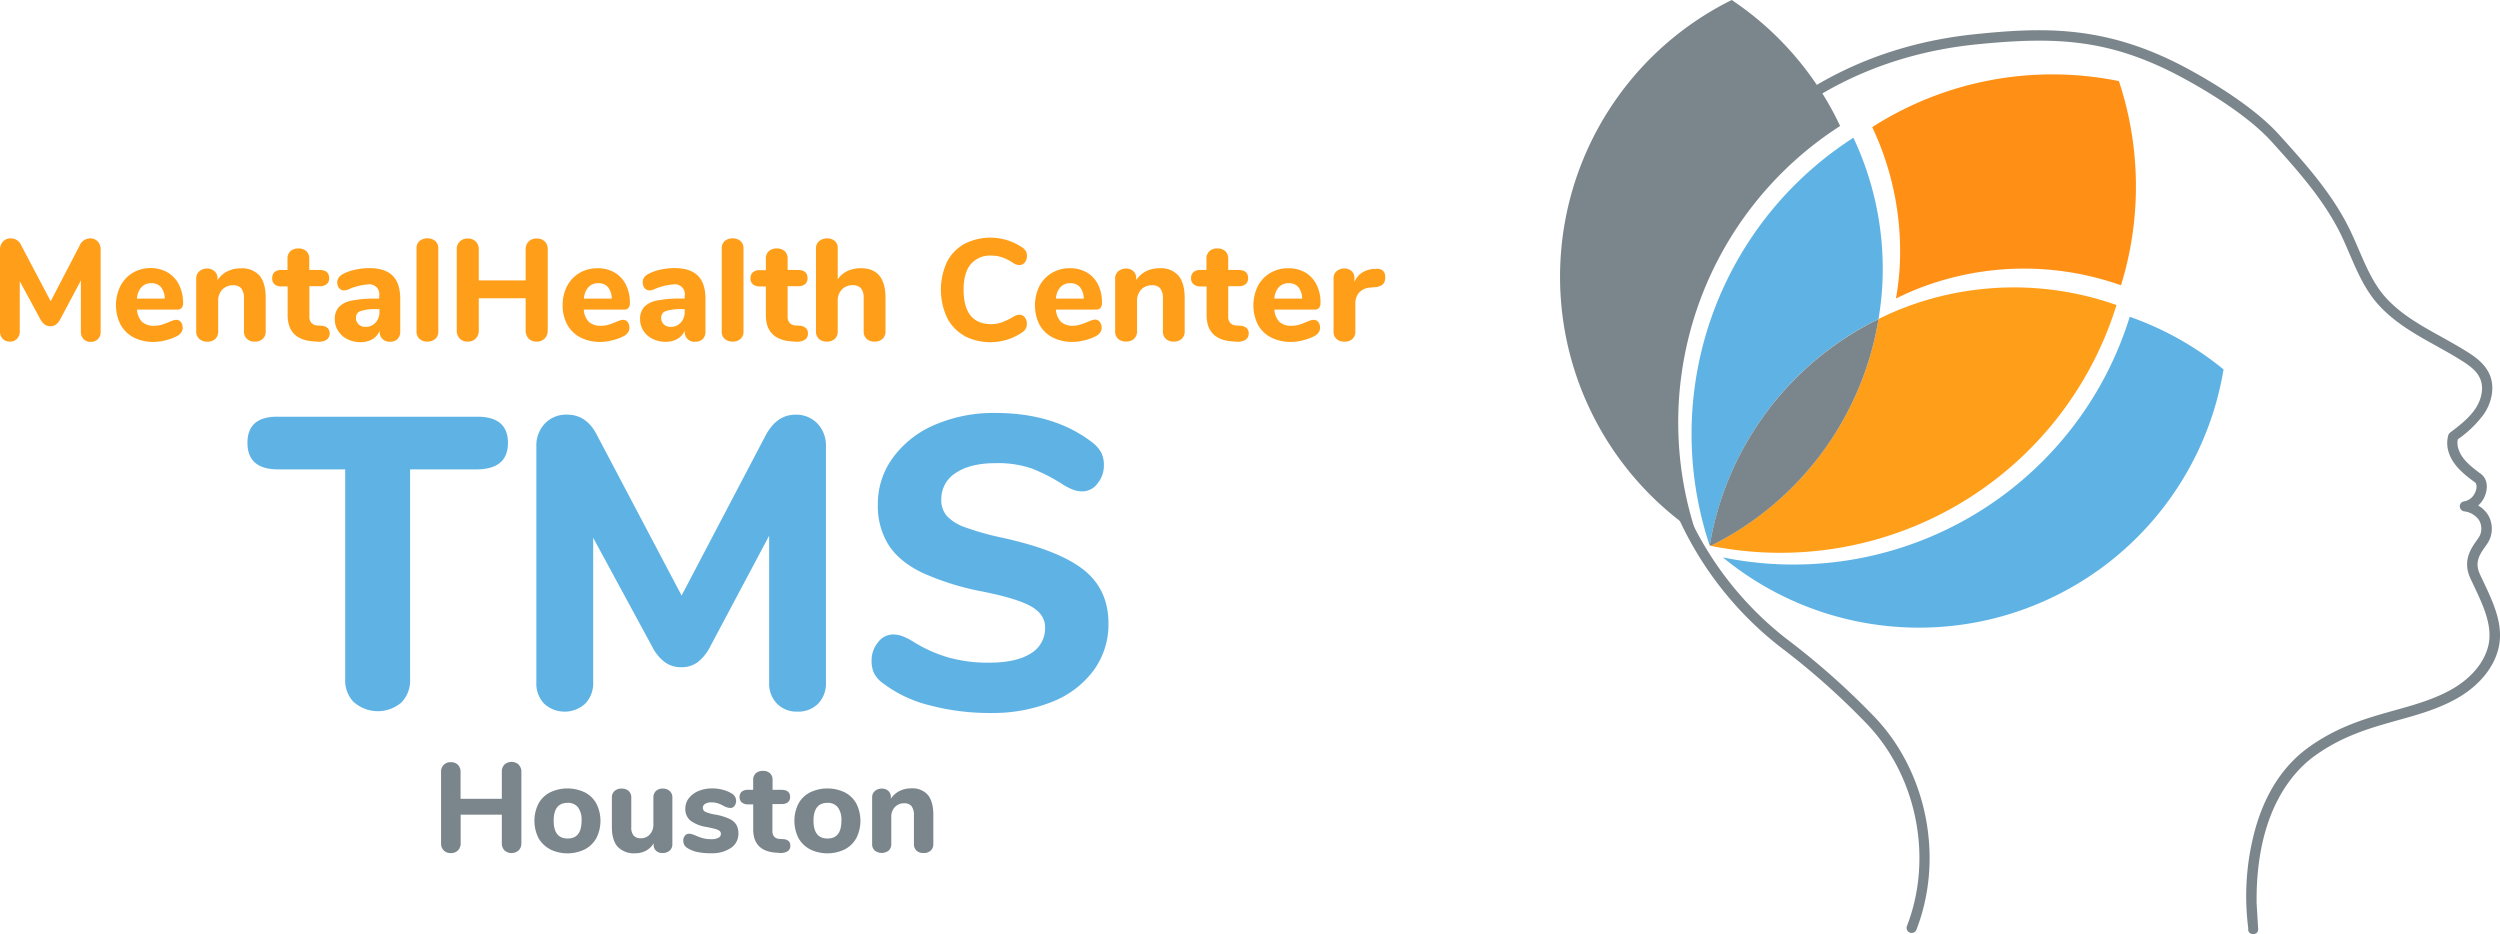 <?xml version="1.0" encoding="UTF-8"?>
<svg xmlns="http://www.w3.org/2000/svg" viewBox="0 0 701.04 261.95">
  <defs>
    <style>.cls-1{fill:#7b868c;}.cls-2{fill:#ff9015;}.cls-3{fill:#5eb3e4;}.cls-4{fill:#ff9e18;}</style>
  </defs>
  <g id="Layer_2" data-name="Layer 2">
    <g id="Layer_1-2" data-name="Layer 1">
      <path class="cls-1" d="M437.64,72.09A86.56,86.56,0,0,1,485.6,0,87,87,0,0,1,516,35.33a98.79,98.79,0,0,0-40.45,114A86.54,86.54,0,0,1,437.64,72.09Z"></path>
      <path class="cls-2" d="M479.4,153h0c0-.15-.08-.3-.13-.44l.2.14C479.45,152.81,479.42,152.91,479.4,153Z"></path>
      <path class="cls-2" d="M538.87,80.55c-2.48.94-4.87,2-7.21,3.16a80.35,80.35,0,0,0,1-8.12A81.32,81.32,0,0,0,525,35.65a93.66,93.66,0,0,1,69.18-12.91A93.8,93.8,0,0,1,594.76,80,81.41,81.41,0,0,0,538.87,80.55Z"></path>
      <path class="cls-3" d="M499.18,56.22a98.81,98.81,0,0,1,20.54-17.6,86.17,86.17,0,0,1,8.06,42.25c-.19,2.91-.56,5.76-1,8.58a86.57,86.57,0,0,0-47.29,63.26l-.2-.14A98.73,98.73,0,0,1,499.18,56.22Z"></path>
      <path class="cls-3" d="M576.83,125.05a98.16,98.16,0,0,0,20.38-36.22,87.25,87.25,0,0,1,26.31,14.76,86.58,86.58,0,0,1-140.4,52.71A98.73,98.73,0,0,0,576.83,125.05Z"></path>
      <path class="cls-4" d="M479.47,152.71l.35.25a86.61,86.61,0,0,0,46.94-63.51c2.47-1.2,5-2.35,7.63-3.33a86.11,86.11,0,0,1,59.11-.58A98.68,98.68,0,0,1,479.41,153h0C479.42,152.91,479.45,152.81,479.47,152.71Z"></path>
      <path class="cls-1" d="M479.82,153l-.35-.25a86.57,86.57,0,0,1,47.29-63.26A86.61,86.61,0,0,1,479.82,153Z"></path>
      <path class="cls-1" d="M632.61,261.75a1.37,1.37,0,0,0,.62-1.23l-.44-7.24c-.27-25.59,10.14-36.91,16.37-41.38,13.69-9.84,27.42-9.17,39.57-15.92,6.59-3.67,11-9.15,12.07-15.06,1.12-6.14-1.78-12.24-4.33-17.63-.37-.79-.74-1.56-1.09-2.33-2.07-4.51,1.51-7,2.66-9.5a7.58,7.58,0,0,0-.31-7,8,8,0,0,0-2.81-2.71,7,7,0,0,0,1.72-2.3c1.21-2.66.84-5.22-.95-6.55-2.92-2.16-5.41-4.17-6.3-7a5.19,5.19,0,0,1-.18-2.71,30.79,30.79,0,0,0,7.37-7.15c2.4-3.62,3-7.92,1.46-11.22s-4.63-5.2-7.16-6.76c-2.09-1.27-4.24-2.47-6.32-3.63-5.81-3.22-11.29-6.27-15.57-11-4.83-5.38-6.91-12.68-10.27-19.45-4.92-9.93-12.38-18.19-19.6-26.18-8.09-9-22.74-17-27-19.24-22-11.53-39.31-10.91-58-9-58,5.82-92.8,50.79-92.07,97.93a96.5,96.5,0,0,0,37.11,73.89,206,206,0,0,1,23.75,21c14.58,14.73,19.32,38.14,11.78,57.41a1.43,1.43,0,0,0,2.67,1c7.94-20.3,2.94-45-12.41-60.47a210.28,210.28,0,0,0-24.05-21.23,93.61,93.61,0,0,1-36-71.66c-.72-46.67,33.9-89.46,89.49-95,22.11-2.22,36.9-1.48,56.41,8.72,4.19,2.2,18.46,10,26.24,18.62,7.08,7.85,14.41,16,19.16,25.54,3.28,6.62,5.5,14.31,10.7,20.09,4.6,5.11,10.55,8.42,16.31,11.61,2.05,1.15,4.18,2.33,6.21,3.58,2.7,1.65,5,3.2,6,5.49,1.31,2.88.22,6.26-1.24,8.46-1.79,2.71-4.51,4.78-7.13,6.77a1.41,1.41,0,0,0-.53.82,8.21,8.21,0,0,0,.14,4.72c1.23,3.89,4.75,6.49,7.32,8.39.74.54.54,2,0,3.05a4.12,4.12,0,0,1-3,2.3,1.41,1.41,0,0,0-1.1.81,1.44,1.44,0,0,0,1.2,2,5.88,5.88,0,0,1,4.11,2.51,4.74,4.74,0,0,1,.19,4.29c-.86,1.83-5.48,5.79-2.67,11.92.35.77.73,1.56,1.1,2.35,2.49,5.25,5,10.67,4.1,15.89-.92,5.06-4.8,9.83-10.64,13.07-11.74,6.52-25.69,5.93-39.85,16.1-7.2,5.17-12.28,13-15.11,23.31a70.72,70.72,0,0,0-1.88,27.32c0,.23,0,.45,0,.67C630.64,262.06,632.05,262.12,632.61,261.75Z"></path>
      <path class="cls-4" d="M27.39,67.71A3.13,3.13,0,0,1,28.22,70v23a2.84,2.84,0,0,1-.77,2.1,2.74,2.74,0,0,1-2,.77,2.68,2.68,0,0,1-2-.77,2.84,2.84,0,0,1-.77-2.1V78.65L16.94,89.44A4.67,4.67,0,0,1,15.71,91a2.87,2.87,0,0,1-3.18,0,4.46,4.46,0,0,1-1.25-1.54L5.54,78.85V92.92A2.87,2.87,0,0,1,4.77,95a2.68,2.68,0,0,1-2,.79,2.68,2.68,0,0,1-2-.77A2.84,2.84,0,0,1,0,92.92V70a3.13,3.13,0,0,1,.83-2.24A2.84,2.84,0,0,1,3,66.84a3.18,3.18,0,0,1,3,2.06l8.21,15.57L22.32,68.9a3.26,3.26,0,0,1,2.91-2.06A2.84,2.84,0,0,1,27.39,67.71Z"></path>
      <path class="cls-4" d="M50.72,90.29a2.64,2.64,0,0,1,.5,1.66,2.17,2.17,0,0,1-.4,1.27,3.33,3.33,0,0,1-1.13,1,14.24,14.24,0,0,1-3.2,1.19,13.61,13.61,0,0,1-3.35.47,12.09,12.09,0,0,1-5.64-1.25A8.76,8.76,0,0,1,33.8,91a12.16,12.16,0,0,1,0-10.86,9.2,9.2,0,0,1,3.47-3.66,9.83,9.83,0,0,1,5.06-1.31A9.31,9.31,0,0,1,47,76.4a8.14,8.14,0,0,1,3.17,3.4A11.07,11.07,0,0,1,51.34,85a2,2,0,0,1-.42,1.36,1.52,1.52,0,0,1-1.19.46H38.41a5.4,5.4,0,0,0,1.45,3.46,4.82,4.82,0,0,0,3.36,1.07,7.17,7.17,0,0,0,2.1-.28,21.09,21.09,0,0,0,2.06-.77c.38-.16.74-.3,1.09-.42a2.7,2.7,0,0,1,.93-.19A1.61,1.61,0,0,1,50.72,90.29ZM39.66,80.53a5.24,5.24,0,0,0-1.25,3.21h7.8a5.26,5.26,0,0,0-1.07-3.23,3.38,3.38,0,0,0-2.69-1.1A3.67,3.67,0,0,0,39.66,80.53Z"></path>
      <path class="cls-4" d="M72.77,77.29q1.74,2.08,1.74,6.29v9.34a2.73,2.73,0,0,1-.83,2.1,3.17,3.17,0,0,1-2.24.77A3.11,3.11,0,0,1,69.21,95a2.74,2.74,0,0,1-.8-2.1V83.86a4.68,4.68,0,0,0-.75-3A2.82,2.82,0,0,0,65.33,80a4,4,0,0,0-3,1.21,4.51,4.51,0,0,0-1.15,3.24v8.49a2.75,2.75,0,0,1-.81,2.1,3.11,3.11,0,0,1-2.22.77A3.18,3.18,0,0,1,55.85,95a2.73,2.73,0,0,1-.83-2.1V78.08a2.57,2.57,0,0,1,.87-2,3.28,3.28,0,0,1,2.25-.77,2.85,2.85,0,0,1,2,.75A2.56,2.56,0,0,1,61,78v.57a7,7,0,0,1,2.73-2.47,8.15,8.15,0,0,1,3.78-.85A6.49,6.49,0,0,1,72.77,77.29Z"></path>
      <path class="cls-4" d="M91.89,92a2.24,2.24,0,0,1-.36,3.31,4.29,4.29,0,0,1-2.67.49l-1.13-.08q-7.08-.57-7.07-7.4v-8H79a3,3,0,0,1-2-.58A2.08,2.08,0,0,1,76.33,78,2.14,2.14,0,0,1,77,76.28a3,3,0,0,1,2-.58h1.62V72.54a2.72,2.72,0,0,1,.82-2.1,3.2,3.2,0,0,1,2.25-.77,3.11,3.11,0,0,1,2.22.77,2.75,2.75,0,0,1,.81,2.1V75.7h2.83c1.83,0,2.75.76,2.75,2.3a2.08,2.08,0,0,1-.69,1.68,3.11,3.11,0,0,1-2.06.58H86.76v8.45a2.63,2.63,0,0,0,.57,1.84,2.33,2.33,0,0,0,1.65.71l1.14.08A2.86,2.86,0,0,1,91.89,92Z"></path>
      <path class="cls-4" d="M110.13,77.33q2.1,2.13,2.1,6.49V93a2.78,2.78,0,0,1-.77,2.08,2.94,2.94,0,0,1-2.14.75,2.79,2.79,0,0,1-2.08-.79,2.76,2.76,0,0,1-.79-2v-.28a4.84,4.84,0,0,1-2,2.34,6.31,6.31,0,0,1-3.32.85,8.13,8.13,0,0,1-3.66-.81,6.37,6.37,0,0,1-2.58-2.26,5.75,5.75,0,0,1-1-3.24A5,5,0,0,1,95,86.13a6.55,6.55,0,0,1,3.57-1.82,31.49,31.49,0,0,1,6.76-.57h1V83a2.76,2.76,0,0,0-3.24-3.23,15.79,15.79,0,0,0-5,1.21,3.79,3.79,0,0,1-1.58.45,1.74,1.74,0,0,1-1.41-.63,2.47,2.47,0,0,1-.53-1.64A2.22,2.22,0,0,1,95,77.84a3.26,3.26,0,0,1,1.17-1,13.16,13.16,0,0,1,3.46-1.22,19.25,19.25,0,0,1,4-.44Q108,75.21,110.13,77.33Zm-4.81,13.14a4.41,4.41,0,0,0,1.09-3.09v-.69h-.69a13.83,13.83,0,0,0-4.59.53,1.9,1.9,0,0,0-1.31,1.9,2.42,2.42,0,0,0,.75,1.84,2.61,2.61,0,0,0,1.88.7A3.7,3.7,0,0,0,105.32,90.47Z"></path>
      <path class="cls-4" d="M117.67,95.06a2.63,2.63,0,0,1-.87-2.14V69.71a2.63,2.63,0,0,1,.87-2.14,3.28,3.28,0,0,1,2.2-.73,3.23,3.23,0,0,1,2.16.73,2.63,2.63,0,0,1,.87,2.14V92.92a2.63,2.63,0,0,1-.87,2.14,3.23,3.23,0,0,1-2.16.73A3.28,3.28,0,0,1,117.67,95.06Z"></path>
      <path class="cls-4" d="M152.74,67.69a3,3,0,0,1,.85,2.26V92.63a3.12,3.12,0,0,1-.85,2.29,3,3,0,0,1-2.26.87,3,3,0,0,1-2.25-.85,3.17,3.17,0,0,1-.83-2.31v-9H134.26v9a3.12,3.12,0,0,1-.85,2.29,2.94,2.94,0,0,1-2.22.87,3,3,0,0,1-2.26-.85,3.1,3.1,0,0,1-.85-2.31V70a2.92,2.92,0,0,1,3.11-3.11,3,3,0,0,1,2.24.85,3.07,3.07,0,0,1,.83,2.26v8.62H147.4V70a3.12,3.12,0,0,1,.83-2.26,3,3,0,0,1,2.25-.85A3,3,0,0,1,152.74,67.69Z"></path>
      <path class="cls-4" d="M176,90.29a2.64,2.64,0,0,1,.5,1.66,2.17,2.17,0,0,1-.4,1.27,3.33,3.33,0,0,1-1.13,1,14.42,14.42,0,0,1-3.2,1.19,13.61,13.61,0,0,1-3.35.47,12.09,12.09,0,0,1-5.64-1.25,8.76,8.76,0,0,1-3.7-3.58,11,11,0,0,1-1.3-5.48,11.22,11.22,0,0,1,1.26-5.38,9.2,9.2,0,0,1,3.47-3.66,9.83,9.83,0,0,1,5.06-1.31,9.31,9.31,0,0,1,4.75,1.19,8.14,8.14,0,0,1,3.17,3.4A11.07,11.07,0,0,1,176.63,85a2,2,0,0,1-.42,1.36,1.52,1.52,0,0,1-1.19.46H163.7a5.35,5.35,0,0,0,1.45,3.46,4.82,4.82,0,0,0,3.36,1.07,7.17,7.17,0,0,0,2.1-.28,21.09,21.09,0,0,0,2.06-.77c.38-.16.74-.3,1.09-.42a2.7,2.7,0,0,1,.93-.19A1.61,1.61,0,0,1,176,90.29ZM165,80.53a5.24,5.24,0,0,0-1.25,3.21h7.8a5.26,5.26,0,0,0-1.07-3.23,3.38,3.38,0,0,0-2.69-1.1A3.67,3.67,0,0,0,165,80.53Z"></path>
      <path class="cls-4" d="M195.72,77.33q2.1,2.13,2.1,6.49V93a2.78,2.78,0,0,1-.77,2.08,2.94,2.94,0,0,1-2.14.75A2.7,2.7,0,0,1,192,93v-.28A4.81,4.81,0,0,1,190,95a6.25,6.25,0,0,1-3.31.85,8.13,8.13,0,0,1-3.66-.81,6.47,6.47,0,0,1-2.59-2.26,5.83,5.83,0,0,1-.95-3.24,5,5,0,0,1,1.11-3.43,6.62,6.62,0,0,1,3.58-1.82,31.45,31.45,0,0,1,6.75-.57H192V83a2.76,2.76,0,0,0-3.24-3.23,15.79,15.79,0,0,0-5,1.21,3.79,3.79,0,0,1-1.58.45,1.74,1.74,0,0,1-1.41-.63,2.47,2.47,0,0,1-.53-1.64,2.29,2.29,0,0,1,.36-1.33,3.39,3.39,0,0,1,1.18-1,13.21,13.21,0,0,1,3.45-1.22,19.34,19.34,0,0,1,4-.44C192.16,75.21,194.31,75.92,195.72,77.33ZM190.9,90.47a4.38,4.38,0,0,0,1.1-3.09v-.69h-.69a13.83,13.83,0,0,0-4.59.53,1.89,1.89,0,0,0-1.31,1.9,2.41,2.41,0,0,0,.74,1.84,2.64,2.64,0,0,0,1.88.7A3.67,3.67,0,0,0,190.9,90.47Z"></path>
      <path class="cls-4" d="M203.25,95.06a2.62,2.62,0,0,1-.86-2.14V69.71a2.62,2.62,0,0,1,.86-2.14,3.31,3.31,0,0,1,2.21-.73,3.23,3.23,0,0,1,2.16.73,2.63,2.63,0,0,1,.87,2.14V92.92a2.63,2.63,0,0,1-.87,2.14,3.23,3.23,0,0,1-2.16.73A3.31,3.31,0,0,1,203.25,95.06Z"></path>
      <path class="cls-4" d="M226,92a2,2,0,0,1,.56,1.53,2,2,0,0,1-.93,1.78,4.29,4.29,0,0,1-2.67.49l-1.13-.08q-7.08-.57-7.07-7.4v-8h-1.62a3,3,0,0,1-2-.58,2.08,2.08,0,0,1-.69-1.68,2.14,2.14,0,0,1,.69-1.72,3,3,0,0,1,2-.58h1.62V72.54a2.69,2.69,0,0,1,.83-2.1,3.17,3.17,0,0,1,2.24-.77,3.11,3.11,0,0,1,2.22.77,2.75,2.75,0,0,1,.81,2.1V75.7h2.83c1.83,0,2.75.76,2.75,2.3a2.08,2.08,0,0,1-.69,1.68,3.11,3.11,0,0,1-2.06.58h-2.83v8.45a2.63,2.63,0,0,0,.57,1.84,2.33,2.33,0,0,0,1.65.71l1.14.08A2.89,2.89,0,0,1,226,92Z"></path>
      <path class="cls-4" d="M248.31,83.58v9.34a2.69,2.69,0,0,1-.83,2.1,3.17,3.17,0,0,1-2.24.77A3.11,3.11,0,0,1,243,95a2.75,2.75,0,0,1-.81-2.1V83.5a4,4,0,0,0-.75-2.65,2.9,2.9,0,0,0-2.32-.87,4,4,0,0,0-3.06,1.21,4.51,4.51,0,0,0-1.15,3.24v8.49a2.75,2.75,0,0,1-.81,2.1,3.11,3.11,0,0,1-2.22.77,3.2,3.2,0,0,1-2.25-.77,2.72,2.72,0,0,1-.82-2.1V69.63a2.57,2.57,0,0,1,.87-2,3.31,3.31,0,0,1,2.28-.77,3.05,3.05,0,0,1,2.14.73,2.47,2.47,0,0,1,.81,1.94v8.81A6.68,6.68,0,0,1,237.64,76a8.58,8.58,0,0,1,3.76-.79Q248.32,75.21,248.31,83.58Z"></path>
      <path class="cls-4" d="M270.39,94.13A12,12,0,0,1,265.53,89a18.64,18.64,0,0,1,0-15.51,12,12,0,0,1,4.86-5.07,15.92,15.92,0,0,1,16.49,1.13,3,3,0,0,1,.85,1,2.72,2.72,0,0,1,.24,1.21,2.84,2.84,0,0,1-.58,1.8,1.77,1.77,0,0,1-1.44.75,3.24,3.24,0,0,1-1-.14,3.58,3.58,0,0,1-.95-.51,13.75,13.75,0,0,0-3-1.51,9.17,9.17,0,0,0-2.95-.47,7.09,7.09,0,0,0-5.84,2.41q-2,2.4-2,7.17,0,9.63,7.81,9.63a8.57,8.57,0,0,0,2.83-.47A18,18,0,0,0,284,88.92a5.94,5.94,0,0,1,1-.51,2.93,2.93,0,0,1,.93-.14,1.77,1.77,0,0,1,1.44.75,2.84,2.84,0,0,1,.58,1.8,2.72,2.72,0,0,1-.26,1.23,3,3,0,0,1-.83,1,15.92,15.92,0,0,1-16.49,1.13Z"></path>
      <path class="cls-4" d="M308.41,90.29a2.59,2.59,0,0,1,.51,1.66,2.18,2.18,0,0,1-.41,1.27,3.33,3.33,0,0,1-1.13,1,14.33,14.33,0,0,1-3.19,1.19,13.75,13.75,0,0,1-3.36.47,12.09,12.09,0,0,1-5.64-1.25,8.81,8.81,0,0,1-3.7-3.58,12.24,12.24,0,0,1,0-10.86,9.16,9.16,0,0,1,3.48-3.66A9.77,9.77,0,0,1,300,75.21a9.28,9.28,0,0,1,4.75,1.19,8.14,8.14,0,0,1,3.17,3.4A11.07,11.07,0,0,1,309,85a1.91,1.91,0,0,1-.43,1.36,1.52,1.52,0,0,1-1.19.46H296.1a5.4,5.4,0,0,0,1.45,3.46,4.84,4.84,0,0,0,3.36,1.07A7.17,7.17,0,0,0,303,91a21.09,21.09,0,0,0,2.06-.77c.38-.16.75-.3,1.1-.42a2.7,2.7,0,0,1,.93-.19A1.61,1.61,0,0,1,308.41,90.29Zm-11.06-9.76a5.24,5.24,0,0,0-1.25,3.21h7.8a5.26,5.26,0,0,0-1.07-3.23,3.37,3.37,0,0,0-2.69-1.1A3.67,3.67,0,0,0,297.35,80.53Z"></path>
      <path class="cls-4" d="M330.46,77.29q1.74,2.08,1.74,6.29v9.34a2.69,2.69,0,0,1-.83,2.1,3.17,3.17,0,0,1-2.24.77,3.09,3.09,0,0,1-2.22-.77,2.75,2.75,0,0,1-.81-2.1V83.86a4.68,4.68,0,0,0-.75-3A2.81,2.81,0,0,0,323,80a4,4,0,0,0-3,1.21,4.51,4.51,0,0,0-1.15,3.24v8.49A2.75,2.75,0,0,1,318,95a3.11,3.11,0,0,1-2.22.77,3.2,3.2,0,0,1-2.25-.77,2.73,2.73,0,0,1-.83-2.1V78.08a2.57,2.57,0,0,1,.87-2,3.28,3.28,0,0,1,2.25-.77,2.85,2.85,0,0,1,2,.75,2.52,2.52,0,0,1,.79,1.92v.57a7,7,0,0,1,2.73-2.47,8.21,8.21,0,0,1,3.78-.85A6.49,6.49,0,0,1,330.46,77.29Z"></path>
      <path class="cls-4" d="M349.59,92a2,2,0,0,1,.56,1.53,2,2,0,0,1-.93,1.78,4.29,4.29,0,0,1-2.67.49l-1.13-.08q-7.08-.57-7.07-7.4v-8h-1.62a3,3,0,0,1-2-.58A2.08,2.08,0,0,1,334,78a2.14,2.14,0,0,1,.69-1.72,3,3,0,0,1,2-.58h1.62V72.54a2.69,2.69,0,0,1,.83-2.1,3.17,3.17,0,0,1,2.24-.77,3.11,3.11,0,0,1,2.22.77,2.75,2.75,0,0,1,.81,2.1V75.7h2.83c1.83,0,2.75.76,2.75,2.3a2.08,2.08,0,0,1-.69,1.68,3.11,3.11,0,0,1-2.06.58h-2.83v8.45a2.63,2.63,0,0,0,.57,1.84,2.33,2.33,0,0,0,1.65.71l1.14.08A2.91,2.91,0,0,1,349.59,92Z"></path>
      <path class="cls-4" d="M369.66,90.29a2.59,2.59,0,0,1,.5,1.66,2.17,2.17,0,0,1-.4,1.27,3.33,3.33,0,0,1-1.13,1,14.24,14.24,0,0,1-3.2,1.19,13.61,13.61,0,0,1-3.35.47,12.09,12.09,0,0,1-5.64-1.25,8.76,8.76,0,0,1-3.7-3.58,12.24,12.24,0,0,1,0-10.86,9.16,9.16,0,0,1,3.48-3.66,9.77,9.77,0,0,1,5.05-1.31A9.31,9.31,0,0,1,366,76.4a8.14,8.14,0,0,1,3.17,3.4A11.07,11.07,0,0,1,370.29,85a2,2,0,0,1-.43,1.36,1.52,1.52,0,0,1-1.19.46H357.35a5.4,5.4,0,0,0,1.45,3.46,4.82,4.82,0,0,0,3.36,1.07,7.17,7.17,0,0,0,2.1-.28,21.09,21.09,0,0,0,2.06-.77c.38-.16.74-.3,1.09-.42a2.75,2.75,0,0,1,.94-.19A1.61,1.61,0,0,1,369.66,90.29ZM358.6,80.53a5.24,5.24,0,0,0-1.25,3.21h7.8a5.26,5.26,0,0,0-1.07-3.23,3.37,3.37,0,0,0-2.69-1.1A3.67,3.67,0,0,0,358.6,80.53Z"></path>
      <path class="cls-4" d="M387.73,75.84a2.38,2.38,0,0,1,.71,1.88,2.7,2.7,0,0,1-.65,2,3.78,3.78,0,0,1-2.3.81l-1.22.12a4.58,4.58,0,0,0-3.21,1.45,4.78,4.78,0,0,0-1,3.12v7.72a2.63,2.63,0,0,1-.87,2.14,3.23,3.23,0,0,1-2.16.73,3.31,3.31,0,0,1-2.21-.73,2.63,2.63,0,0,1-.87-2.14V78.08a2.51,2.51,0,0,1,.89-2.06,3.28,3.28,0,0,1,2.15-.73,3,3,0,0,1,2,.71,2.46,2.46,0,0,1,.81,2v1.09a5.61,5.61,0,0,1,2.2-2.67,6.79,6.79,0,0,1,3.21-1l.57,0A2.53,2.53,0,0,1,387.73,75.84Z"></path>
      <path class="cls-1" d="M145.45,214.45a2.68,2.68,0,0,1,.75,2v20a2.75,2.75,0,0,1-.75,2,3,3,0,0,1-4,0,2.8,2.8,0,0,1-.73-2v-8H129.18v8a2.75,2.75,0,0,1-.75,2,2.62,2.62,0,0,1-2,.77,2.68,2.68,0,0,1-2-.75,2.73,2.73,0,0,1-.75-2v-20a2.58,2.58,0,0,1,2.74-2.74,2.65,2.65,0,0,1,2,.75,2.71,2.71,0,0,1,.73,2V224h11.57v-7.59a2.75,2.75,0,0,1,.73-2,3,3,0,0,1,4,0Z"></path>
      <path class="cls-1" d="M154.28,238.15A7.92,7.92,0,0,1,151,235a10.78,10.78,0,0,1,0-9.65,7.69,7.69,0,0,1,3.24-3.15,11.28,11.28,0,0,1,9.76,0,7.69,7.69,0,0,1,3.24,3.15,10.78,10.78,0,0,1,0,9.65,7.92,7.92,0,0,1-3.24,3.17,11.19,11.19,0,0,1-9.76,0Zm8.8-8a5.93,5.93,0,0,0-1-3.77,3.55,3.55,0,0,0-2.91-1.25c-2.61,0-3.91,1.68-3.91,5s1.3,5,3.91,5S163.08,233.5,163.08,230.15Z"></path>
      <path class="cls-1" d="M187.81,221.82a2.39,2.39,0,0,1,.73,1.85v13.07a2.25,2.25,0,0,1-.76,1.78,2.9,2.9,0,0,1-2,.68,2.57,2.57,0,0,1-1.82-.64,2.25,2.25,0,0,1-.67-1.71v-.36a5.64,5.64,0,0,1-2.16,2.07,6.34,6.34,0,0,1-3,.71,6.26,6.26,0,0,1-4.93-1.83c-1.08-1.23-1.62-3.07-1.62-5.54v-8.23a2.39,2.39,0,0,1,.73-1.85,2.82,2.82,0,0,1,2-.68,2.75,2.75,0,0,1,2,.68,2.45,2.45,0,0,1,.71,1.85V232a3.43,3.43,0,0,0,.66,2.31,2.54,2.54,0,0,0,2,.75,3.29,3.29,0,0,0,2.54-1.07,4,4,0,0,0,1-2.81v-7.52a2.42,2.42,0,0,1,.72-1.85,2.71,2.71,0,0,1,2-.68A2.8,2.8,0,0,1,187.81,221.82Z"></path>
      <path class="cls-1" d="M195.52,238.91a8.14,8.14,0,0,1-2.81-1.14,2.1,2.1,0,0,1-.82-.85,2.55,2.55,0,0,1-.29-1.21,2.05,2.05,0,0,1,.47-1.37,1.4,1.4,0,0,1,1.14-.55,2.74,2.74,0,0,1,.92.16c.31.1.63.23,1,.37a13.11,13.11,0,0,0,2,.73,9,9,0,0,0,2.39.27,3.87,3.87,0,0,0,1.94-.4,1.18,1.18,0,0,0,.69-1.06,1.07,1.07,0,0,0-.3-.8,2.74,2.74,0,0,0-1.12-.56c-.55-.16-1.41-.36-2.6-.6a9.88,9.88,0,0,1-4.56-1.82,4.22,4.22,0,0,1-1.39-3.38,4.67,4.67,0,0,1,1-2.89,6.56,6.56,0,0,1,2.69-2,9.82,9.82,0,0,1,3.85-.73,11.57,11.57,0,0,1,3,.39,9.71,9.71,0,0,1,2.6,1.11,2.39,2.39,0,0,1,.64,3.42,1.42,1.42,0,0,1-1.14.57,4.25,4.25,0,0,1-2-.64,11,11,0,0,0-1.62-.7,5.89,5.89,0,0,0-1.73-.23,3.22,3.22,0,0,0-1.74.41,1.26,1.26,0,0,0-.64,1.12,1.24,1.24,0,0,0,.74,1.14,11.75,11.75,0,0,0,2.89.78,15.69,15.69,0,0,1,3.74,1.13,4.59,4.59,0,0,1,2,1.65,4.86,4.86,0,0,1,.6,2.53,4.68,4.68,0,0,1-2.08,4,9.36,9.36,0,0,1-5.58,1.5A17.41,17.41,0,0,1,195.52,238.91Z"></path>
      <path class="cls-1" d="M221.12,235.82a1.72,1.72,0,0,1,.5,1.35,1.75,1.75,0,0,1-.82,1.57,3.85,3.85,0,0,1-2.35.42l-1-.07q-6.24-.5-6.24-6.52v-7H209.8A2.7,2.7,0,0,1,208,225a1.86,1.86,0,0,1-.61-1.48A1.89,1.89,0,0,1,208,222a2.65,2.65,0,0,1,1.78-.52h1.42v-2.78a2.42,2.42,0,0,1,.73-1.85,2.82,2.82,0,0,1,2-.68,2.75,2.75,0,0,1,2,.68,2.45,2.45,0,0,1,.71,1.85v2.78h2.49c1.62,0,2.43.68,2.43,2a1.86,1.86,0,0,1-.61,1.48,2.76,2.76,0,0,1-1.82.51H216.6V233a2.36,2.36,0,0,0,.5,1.62,2.08,2.08,0,0,0,1.46.62l1,.07A2.49,2.49,0,0,1,221.12,235.82Z"></path>
      <path class="cls-1" d="M227.14,238.15A7.92,7.92,0,0,1,223.9,235a10.78,10.78,0,0,1,0-9.65,7.69,7.69,0,0,1,3.24-3.15,11.28,11.28,0,0,1,9.76,0,7.69,7.69,0,0,1,3.24,3.15,10.78,10.78,0,0,1,0,9.65,7.92,7.92,0,0,1-3.24,3.17,11.19,11.19,0,0,1-9.76,0Zm8.8-8a5.87,5.87,0,0,0-1-3.77,3.52,3.52,0,0,0-2.9-1.25c-2.61,0-3.92,1.68-3.92,5s1.31,5,3.92,5S235.94,233.5,235.94,230.15Z"></path>
      <path class="cls-1" d="M260.19,222.91c1,1.22,1.53,3.07,1.53,5.53v8.23a2.39,2.39,0,0,1-.73,1.85,2.82,2.82,0,0,1-2,.68,2.75,2.75,0,0,1-2-.68,2.45,2.45,0,0,1-.71-1.85v-8a4.16,4.16,0,0,0-.66-2.6,2.48,2.48,0,0,0-2-.82,3.53,3.53,0,0,0-2.69,1.07,4,4,0,0,0-1,2.85v7.48a2.45,2.45,0,0,1-.71,1.85,3.18,3.18,0,0,1-3.93,0,2.39,2.39,0,0,1-.73-1.85V223.6a2.26,2.26,0,0,1,.76-1.78,2.88,2.88,0,0,1,2-.68,2.53,2.53,0,0,1,1.8.66,2.25,2.25,0,0,1,.69,1.69v.5a6.17,6.17,0,0,1,2.4-2.17,7.28,7.28,0,0,1,3.33-.75A5.72,5.72,0,0,1,260.19,222.91Z"></path>
      <path class="cls-3" d="M99.3,197a8.72,8.72,0,0,1-2.5-6.51V131.62H78q-8.61,0-8.61-7.44T78,116.85h55.83q8.61,0,8.61,7.33t-8.61,7.44H115v58.86a8.84,8.84,0,0,1-2.44,6.51,10.16,10.16,0,0,1-13.21,0Z"></path>
      <path class="cls-3" d="M229.23,118.77a9,9,0,0,1,2.38,6.46v66.06a8.18,8.18,0,0,1-2.21,6.05,7.86,7.86,0,0,1-5.81,2.21,7.72,7.72,0,0,1-5.7-2.21,8.14,8.14,0,0,1-2.21-6.05V150.23l-16.52,31.06a12.93,12.93,0,0,1-3.55,4.42A7.59,7.59,0,0,1,191,187.1a7.68,7.68,0,0,1-4.54-1.39,12.45,12.45,0,0,1-3.6-4.42l-16.52-30.48v40.48a8.23,8.23,0,0,1-2.21,6,8.53,8.53,0,0,1-11.52.06,8.18,8.18,0,0,1-2.21-6.05V125.23a9,9,0,0,1,2.39-6.46,8.19,8.19,0,0,1,6.22-2.5q5.58,0,8.49,5.93L191.13,167l23.5-44.78q3.13-5.92,8.37-5.93A8.21,8.21,0,0,1,229.23,118.77Z"></path>
      <path class="cls-3" d="M260.57,197.75a35.81,35.81,0,0,1-12.91-6.11,8.11,8.11,0,0,1-2.5-2.73,8,8,0,0,1-.75-3.67,7.8,7.8,0,0,1,1.8-5.11,5.23,5.23,0,0,1,4.13-2.21,7.93,7.93,0,0,1,2.5.4,16.2,16.2,0,0,1,3,1.46,39.41,39.41,0,0,0,10.12,4.59,41.21,41.21,0,0,0,11.29,1.46q7.67,0,11.74-2.56a8.16,8.16,0,0,0,4.07-7.33q0-3.6-3.78-5.82t-13.43-4.18a74.87,74.87,0,0,1-17.27-5.35q-6.47-3.15-9.42-7.8a20.52,20.52,0,0,1-3-11.28,21.9,21.9,0,0,1,4.25-13.2,28.08,28.08,0,0,1,11.74-9.19,41.52,41.52,0,0,1,16.93-3.32q16.51,0,27.21,8.26a9.25,9.25,0,0,1,2.51,2.85,7.67,7.67,0,0,1,.75,3.55,7.86,7.86,0,0,1-1.8,5.12,5.26,5.26,0,0,1-4.13,2.21,7.91,7.91,0,0,1-2.38-.35,16.68,16.68,0,0,1-3.09-1.51,48.68,48.68,0,0,0-8.78-4.54,29.15,29.15,0,0,0-10.18-1.51q-7.1,0-11.16,2.73a8.56,8.56,0,0,0-4.07,7.5,6.74,6.74,0,0,0,1.57,4.6,13,13,0,0,0,5.23,3.2,78.74,78.74,0,0,0,10.41,2.9q15.82,3.49,22.74,9t6.92,15a21.84,21.84,0,0,1-4.13,13.14,26.6,26.6,0,0,1-11.63,8.84,44.82,44.82,0,0,1-17.39,3.14A65.16,65.16,0,0,1,260.57,197.75Z"></path>
    </g>
  </g>
</svg>
